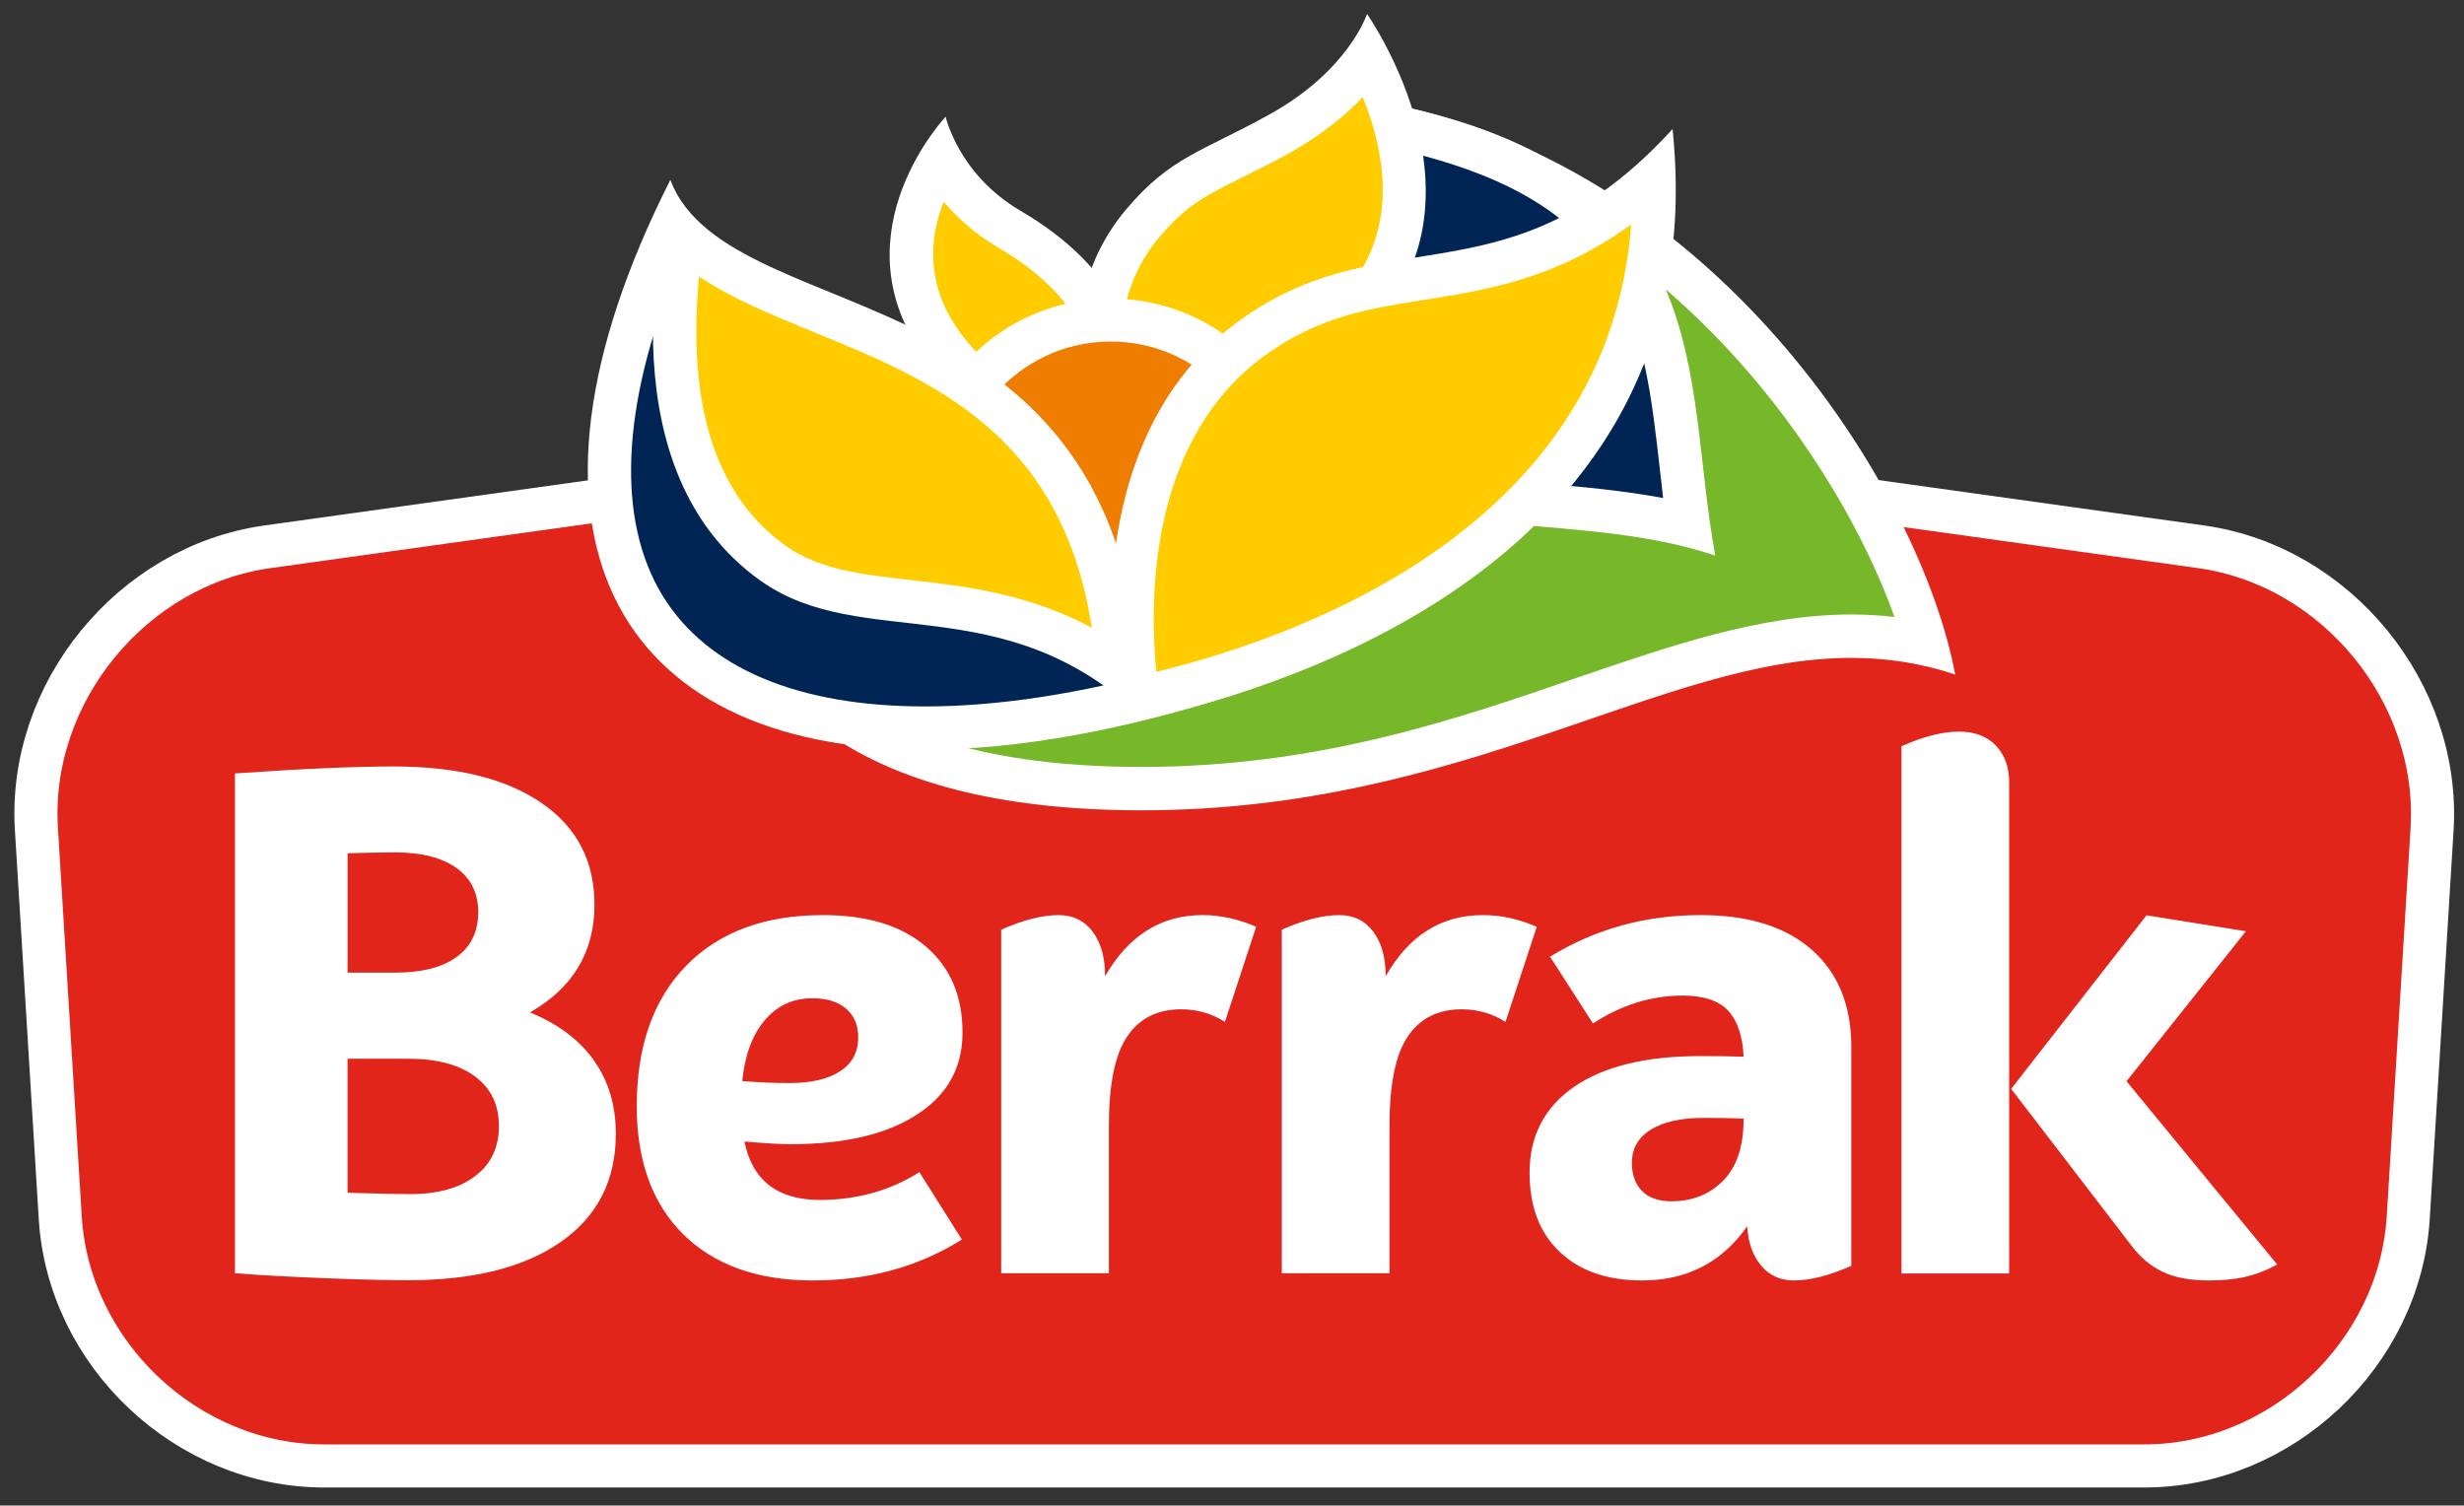 <?xml version="1.0" encoding="utf-8"?>
<!-- Generator: Adobe Illustrator 26.2.1, SVG Export Plug-In . SVG Version: 6.00 Build 0)  -->
<svg version="1.1" id="Layer_1" xmlns="http://www.w3.org/2000/svg" xmlns:xlink="http://www.w3.org/1999/xlink" x="0px" y="0px"
	 viewBox="0 0 1095.9 669.6" style="enable-background:new 0 0 1095.9 669.6;" xml:space="preserve">
<rect x="0" y="0" width="1095.9" height="669.6" fill="#333333" stroke="none"/>
<style type="text/css">
	.st0{clip-path:url(#SVGID_00000005980963976460922370000000077282620142004892_);fill:#E1251B;}
	
		.st1{clip-path:url(#SVGID_00000005980963976460922370000000077282620142004892_);fill:none;stroke:#FFFFFF;stroke-width:19.163;stroke-miterlimit:10;}
	.st2{clip-path:url(#SVGID_00000005980963976460922370000000077282620142004892_);fill:#FFFFFF;}
	
		.st3{clip-path:url(#SVGID_00000005980963976460922370000000077282620142004892_);fill-rule:evenodd;clip-rule:evenodd;fill:#76B82A;}
	
		.st4{clip-path:url(#SVGID_00000005980963976460922370000000077282620142004892_);fill-rule:evenodd;clip-rule:evenodd;fill:#002554;}
	
		.st5{clip-path:url(#SVGID_00000005980963976460922370000000077282620142004892_);fill-rule:evenodd;clip-rule:evenodd;fill:#FFCC00;}
	
		.st6{clip-path:url(#SVGID_00000005980963976460922370000000077282620142004892_);fill-rule:evenodd;clip-rule:evenodd;fill:#EF7D00;}
</style>
<g>
	<defs>
		<rect id="SVGID_1_" x="-48.3" y="-85.5" width="1190.6" height="841.9"/>
	</defs>
	<clipPath id="SVGID_00000089576413069524900090000000138032775957662873_">
		<use xlink:href="#SVGID_1_"  style="overflow:visible;"/>
	</clipPath>
	<path style="clip-path:url(#SVGID_00000089576413069524900090000000138032775957662873_);fill:#E1251B;" d="M658.4,198.5
		c-60.2-8.4-158.8-8.4-219,0l-320.5,44.7c-60.2,8.4-106.5,64.9-102.7,125.6l10.6,172.8C30.5,602.3,83.3,652,144.2,652h809.5
		c60.8,0,113.6-49.7,117.4-110.4l10.6-172.8c3.7-60.7-42.5-117.2-102.7-125.6L658.4,198.5z"/>
	
		<path style="clip-path:url(#SVGID_00000089576413069524900090000000138032775957662873_);fill:none;stroke:#FFFFFF;stroke-width:19.163;stroke-miterlimit:10;" d="
		M658.4,198.5c-60.2-8.4-158.8-8.4-219,0l-320.5,44.7c-60.2,8.4-106.5,64.9-102.7,125.6l10.6,172.8C30.5,602.3,83.3,652,144.2,652
		h809.5c60.8,0,113.6-49.7,117.4-110.4l10.6-172.8c3.7-60.7-42.5-117.2-102.7-125.6L658.4,198.5z"/>
	<path style="clip-path:url(#SVGID_00000089576413069524900090000000138032775957662873_);fill:#FFFFFF;" d="M264.2,471.7
		c6.5,9.2,9.7,20,9.7,32.6c0,20.6-8.1,36.6-24.4,48c-16.3,11.4-38.9,17.1-68,17.1c-9.3,0-21.5-0.3-36.8-0.9
		c-15.2-0.6-28.6-1.3-40.2-2.2V344c29.9-2.1,53.4-3.1,70.7-3.1c28,0,49.9,5.4,65.6,16.2c15.8,10.8,23.6,25.9,23.6,45.3
		c0,21-9.6,37-28.7,47.9C248.2,455.4,257.7,462.5,264.2,471.7 M211.3,523.1c7.1-5.3,10.6-12.8,10.6-22.2c0-9.5-3.5-16.8-10.6-22.1
		c-7.1-5.3-17-7.9-29.5-7.9h-27.2v59.6c13.6,0.4,22.7,0.6,27.2,0.6C194.4,531.2,204.2,528.5,211.3,523.1 M154.6,379.5v53.1h21
		c11.9,0,21.1-2.3,27.5-7c6.4-4.6,9.6-11.3,9.6-19.9c0-8.4-3.2-15-9.6-19.6c-6.4-4.6-15.6-7-27.5-7C167,379.2,160,379.3,154.6,379.5
		"/>
	<path style="clip-path:url(#SVGID_00000089576413069524900090000000138032775957662873_);fill:#FFFFFF;" d="M408.9,521.3l18.9,30
		c-19.4,12.2-41.5,18.2-66.4,18.2c-24.5,0-43.7-6.9-57.5-20.5c-13.8-13.7-20.7-32.7-20.7-57c0-26.6,7.3-47.4,21.9-62.4
		c14.6-15,34.9-22.6,60.9-22.6c19.6,0,34.8,4.6,45.7,13.9c10.9,9.3,16.4,22,16.4,38.3c0,15.7-6.8,27.9-20.4,36.6
		c-13.6,8.8-32.3,13.1-56.2,13.1c-4.5,0-11.3-0.4-20.4-1.2c3.5,17.3,14.7,26,33.7,26C381.4,533.6,396.1,529.5,408.9,521.3
		 M340.1,453.8c-5.5,6.5-8.8,15.5-10,27c7,0.6,13.9,0.9,20.7,0.9c9.9,0,17.5-1.7,22.9-5.3c5.4-3.5,8-8.5,8-15.1
		c0-5.3-1.8-9.6-5.4-12.7c-3.6-3.1-8.6-4.6-15-4.6C352.6,444,345.6,447.3,340.1,453.8"/>
	<path style="clip-path:url(#SVGID_00000089576413069524900090000000138032775957662873_);fill:#FFFFFF;" d="M558.7,412.2
		l-13.9,42.3c-5.8-3.7-12.2-5.6-19.5-5.6c-10.5,0-18.5,4-23.9,12c-5.5,8-8.2,21.3-8.2,39.9v65.5h-47.9V413.5
		c9.7-4.3,18.2-6.5,25.6-6.5c6.4,0,11.4,2.5,15.1,7.4c3.7,4.9,5.5,11.5,5.5,19.8C502,416,516.4,407,534.9,407
		C542.7,407,550.7,408.7,558.7,412.2"/>
	<path style="clip-path:url(#SVGID_00000089576413069524900090000000138032775957662873_);fill:#FFFFFF;" d="M683.5,412.2
		l-13.9,42.3c-5.8-3.7-12.3-5.6-19.5-5.6c-10.5,0-18.5,4-23.9,12c-5.5,8-8.2,21.3-8.2,39.9v65.5h-47.9V413.5
		c9.7-4.3,18.2-6.5,25.6-6.5c6.4,0,11.4,2.5,15.1,7.4c3.7,4.9,5.5,11.5,5.5,19.8c10.3-18.1,24.7-27.2,43.2-27.2
		C667.5,407,675.4,408.7,683.5,412.2"/>
	<path style="clip-path:url(#SVGID_00000089576413069524900090000000138032775957662873_);fill:#FFFFFF;" d="M805.8,422.4
		c11.7,10.3,17.6,24.7,17.6,43.2V563c-9.7,4.3-18.2,6.5-25.6,6.5c-6,0-10.8-2.2-14.5-6.6c-3.7-4.4-5.8-10.2-6.2-17.5
		c-11.3,16.1-26.9,24.1-46.7,24.1c-15.7,0-27.9-4.3-36.8-12.8c-8.9-8.5-13.3-20.2-13.3-35.1c0-16.5,6.7-29.2,19.9-38.3
		c13.3-9.1,32-13.6,56.1-13.6c8.4,0,14.8,0.1,19.2,0.3c-0.4-9.1-2.7-15.9-6.8-20.4c-4.1-4.5-10.9-6.8-20.4-6.8
		c-13.8,0-27.1,4.1-39.8,12.4l-19.1-29.7c20.2-12.4,42.5-18.5,67-18.5C777.6,407,794.1,412.1,805.8,422.4 M766.4,525.1
		c6.1-6.1,9.1-15.3,9.1-27.6c-4.3-0.2-10.3-0.3-17.9-0.3c-10.1,0-17.9,1.8-23.5,5.3c-5.6,3.5-8.3,8.4-8.3,14.8
		c0,5.1,1.5,9.3,4.5,12.4c3,3.1,7.5,4.6,13.4,4.6C752.8,534.2,760.4,531.2,766.4,525.1"/>
	<path style="clip-path:url(#SVGID_00000089576413069524900090000000138032775957662873_);fill:#FFFFFF;" d="M1012.8,562.4
		c-4.9,2.7-9.8,4.5-14.5,5.6c-4.7,1-10,1.5-15.7,1.5c-8.2,0-15.1-1.2-20.4-3.7c-5.4-2.5-10-6.3-13.9-11.4l-53.8-70.1l60.2-77.2
		l44.2,7.1l-53.1,66.7L1012.8,562.4z M887.7,331.6c3.9,4.1,5.9,9.5,5.9,16.1v218.7h-47.9V331.9c9.7-4.3,18.2-6.5,25.6-6.5
		C878.3,325.4,883.8,327.5,887.7,331.6"/>
	
		<path style="clip-path:url(#SVGID_00000089576413069524900090000000138032775957662873_);fill-rule:evenodd;clip-rule:evenodd;fill:#76B82A;" d="
		M507.7,350.7c-79.4,0-133.8-20.2-161.7-60c-31.4-44.9-20.9-104.1-14.6-128.4c20.2,11,66,32.1,118.1,32.1
		c54.4,0,128.1-24.1,173.9-137.5c128.1,29.9,211.2,148,233.2,229.4c-10.8-2.4-21.8-3.5-33.3-3.5c-38.5,0-76,12.9-119.4,27.8
		C649.4,329.5,587.6,350.7,507.7,350.7"/>
	<path style="clip-path:url(#SVGID_00000089576413069524900090000000138032775957662873_);fill:#FFFFFF;" d="M629.1,68.3
		C744,99,817.4,203.8,842.6,274.4c-6.3-0.7-12.7-1.1-19.2-1.1c-40.1,0-80.1,13.8-122.5,28.3C647,320.2,586,341.1,507.7,341.1
		c-76.1,0-127.8-18.8-153.8-55.8c-25.1-35.8-21.3-82-15.9-108.8c24.3,11.8,65.5,27.6,111.5,27.6C505.6,204.1,581.1,180.1,629.1,68.3
		 M617.5,46c-41.7,109.9-108.7,139-168,139c-66.8,0-123.8-36.9-123.8-36.9s-77.6,212.3,182,212.3c144,0,230.7-67.8,315.7-67.8
		c15.3,0,30.6,2.2,46.2,7.4C854.8,220.3,766.5,76,617.5,46"/>
	
		<path style="clip-path:url(#SVGID_00000089576413069524900090000000138032775957662873_);fill-rule:evenodd;clip-rule:evenodd;fill:#002554;" d="
		M751,233.7c-21.5-5.3-43.7-7.2-63.8-9c-36.8-3.2-68.5-5.9-81.7-27c-14.3-22.8-8.5-68.9,18-140.7C733.5,82,740.5,143.3,747.9,208.1
		C748.8,216.5,749.8,225.1,751,233.7"/>
	<path style="clip-path:url(#SVGID_00000089576413069524900090000000138032775957662873_);fill:#FFFFFF;" d="M629.6,68.4
		C725,92.6,731,144.4,738.3,209.2c0.5,4,0.9,8.1,1.4,12.3c-17.7-3.3-35.4-4.9-51.7-6.3c-34.2-3-63.7-5.5-74.4-22.5
		C601.6,173.6,607,131.8,629.6,68.4 M617.5,46c-88.6,233.7,43.7,167,145.4,201.1C748.1,167.4,766.5,76,617.5,46"/>
	
		<path style="clip-path:url(#SVGID_00000089576413069524900090000000138032775957662873_);fill-rule:evenodd;clip-rule:evenodd;fill:#FFCC00;" d="
		M491.4,177.1c-4-18.3-6.2-50.6,16.8-77.8c13.3-15.8,23.4-20.9,40.1-29.2c6.1-3.1,13-6.5,20.9-10.9c19.9-11,32-23.9,39-33.9
		c13.1,25,33.3,78.8-9.9,117.9c-19.8,17.9-38.3,18.9-57.9,19.9C523.9,164.1,506.9,164.9,491.4,177.1"/>
	<path style="clip-path:url(#SVGID_00000089576413069524900090000000138032775957662873_);fill:#FFFFFF;" d="M606.1,43.2
		c10.3,25.3,17.8,64.1-14,93c-17.3,15.7-33.4,16.5-52,17.5c-12.7,0.7-27.2,1.4-41.3,7.9c-1.3-16.4,1.2-37.6,16.8-56.1
		c12.1-14.3,20.9-18.7,37.1-26.7c6.2-3.1,13.1-6.5,21.3-11C587.9,59.9,598.4,51.3,606.1,43.2 M608,6.2c0,0-8.1,25.2-43.4,44.7
		c-29.9,16.6-44,18.8-63.7,42.2c-38,45-14,102.4-14,102.4c31-41,73-4.3,118-45.1C668.8,92.5,608,6.2,608,6.2"/>
	
		<path style="clip-path:url(#SVGID_00000089576413069524900090000000138032775957662873_);fill-rule:evenodd;clip-rule:evenodd;fill:#FFCC00;" d="
		M489,202.3c-9.9-10.5-20.9-15.5-31.7-20.3c-13.7-6.1-26.7-11.9-39.2-30c-23-33-10.3-64.4,0.1-81.1c5.5,9.7,14.9,21.8,30.8,31.1
		c25.3,14.8,40.5,32.9,45.2,53.8C498.4,174.1,493.7,191.3,489,202.3"/>
	<path style="clip-path:url(#SVGID_00000089576413069524900090000000138032775957662873_);fill:#FFFFFF;" d="M419.7,89.7
		c6,7.1,14,14.4,24.6,20.6c22.8,13.4,36.5,29.4,40.7,47.5c2.3,10,1.5,19.7-0.5,27.9c-7.8-5.5-15.7-9.1-23.2-12.4
		c-13-5.8-24.2-10.8-35.2-26.7C411.4,125.6,413.7,105,419.7,89.7 M420.6,51.9c0,0-48.3,51.1-10.4,105.6
		c27.8,39.9,59.1,27.2,80.2,62.7c0,0,51.5-74.9-36.6-126.5C426.2,77.5,420.6,51.9,420.6,51.9"/>
	
		<path style="clip-path:url(#SVGID_00000089576413069524900090000000138032775957662873_);fill-rule:evenodd;clip-rule:evenodd;fill:#EF7D00;" d="
		M494,298.1c-43,0-77.9-34.9-77.9-77.9c0-43,35-77.9,77.9-77.9c43,0,77.9,34.9,77.9,77.9C571.9,263.2,537,298.1,494,298.1"/>
	<path style="clip-path:url(#SVGID_00000089576413069524900090000000138032775957662873_);fill:#FFFFFF;" d="M494,151.9
		c37.7,0,68.3,30.6,68.3,68.3c0,37.7-30.6,68.3-68.3,68.3c-37.7,0-68.3-30.6-68.3-68.3C425.7,182.6,456.4,151.9,494,151.9
		 M494,132.8c-48.3,0-87.5,39.2-87.5,87.5c0,48.3,39.2,87.5,87.5,87.5c48.3,0,87.5-39.2,87.5-87.5
		C581.5,171.9,542.3,132.8,494,132.8"/>
	
		<path style="clip-path:url(#SVGID_00000089576413069524900090000000138032775957662873_);fill-rule:evenodd;clip-rule:evenodd;fill:#002554;" d="
		M411.4,323.8c-60,0-103.1-18.6-124.7-53.7c-24.2-39.3-19.9-98.6,11.7-168.4c20.9,33.5,61,61.9,109.8,96.5
		c40.9,29,86.9,61.5,130.6,103.8C491.8,316.5,449,323.8,411.4,323.8L411.4,323.8z"/>
	<path style="clip-path:url(#SVGID_00000089576413069524900090000000138032775957662873_);fill:#FFFFFF;" d="M300.5,121.2
		c23.2,28.9,59.4,54.6,102.2,84.9c36.9,26.1,77.8,55.1,117.4,91.5c-39.8,11-76.3,16.6-108.7,16.6c-56.5,0-96.8-17-116.6-49.1
		C274.1,231.4,276.3,181.1,300.5,121.2 M298.1,80.1C219,236.4,272.9,333.4,411.4,333.4c41.4,0,90.3-8.6,145.4-27
		C449.8,197.7,325.5,150.7,298.1,80.1"/>
	
		<path style="clip-path:url(#SVGID_00000089576413069524900090000000138032775957662873_);fill-rule:evenodd;clip-rule:evenodd;fill:#FFCC00;" d="
		M497.4,297.8c-32.4-23.4-64.5-27-93.3-30.3c-23.2-2.6-43.3-4.9-60.3-17c-37.1-26.4-50.7-75.3-40.4-145.6
		c15,14.7,37.5,23.9,62.4,34.1C424.3,162.9,489.9,189.8,497.4,297.8"/>
	<path style="clip-path:url(#SVGID_00000089576413069524900090000000138032775957662873_);fill:#FFFFFF;" d="M310.9,123
		c14.8,9.9,32.8,17.2,51.3,24.8c52,21.3,110.1,45,123.4,131.4C457,263.9,429,260.7,405.2,258c-21.9-2.5-40.9-4.6-55.8-15.3
		C318.4,220.6,305.5,180.5,310.9,123 M298.1,80.1c-4.6,23.7-28.4,129.5,40.2,178.2c45.2,32.1,107.7,2,169.4,60.5
		C507.7,115.3,325.5,150.7,298.1,80.1"/>
	
		<path style="clip-path:url(#SVGID_00000089576413069524900090000000138032775957662873_);fill-rule:evenodd;clip-rule:evenodd;fill:#FFCC00;" d="
		M506.1,310.6c-4-28.9-10.5-117.6,52.9-161.6c25-17.4,48.5-21.1,73.4-25.1c32.4-5.2,65.7-10.5,103.2-44.6
		C739.1,243.1,572.8,296,506.1,310.6"/>
	<path style="clip-path:url(#SVGID_00000089576413069524900090000000138032775957662873_);fill:#FFFFFF;" d="M725.5,99.8
		c-10,133.5-144.7,182.8-211.2,199c-3.3-34-2.9-105.2,50.1-142c23.2-16.2,44.7-19.6,69.5-23.5C661.7,128.9,692.2,124,725.5,99.8
		 M743.9,57.4c-71.5,78.2-126.1,39-190.4,83.6C471.2,198.2,498.3,322,498.3,322C538.9,314.1,765.3,264.4,743.9,57.4"/>
</g>
</svg>
